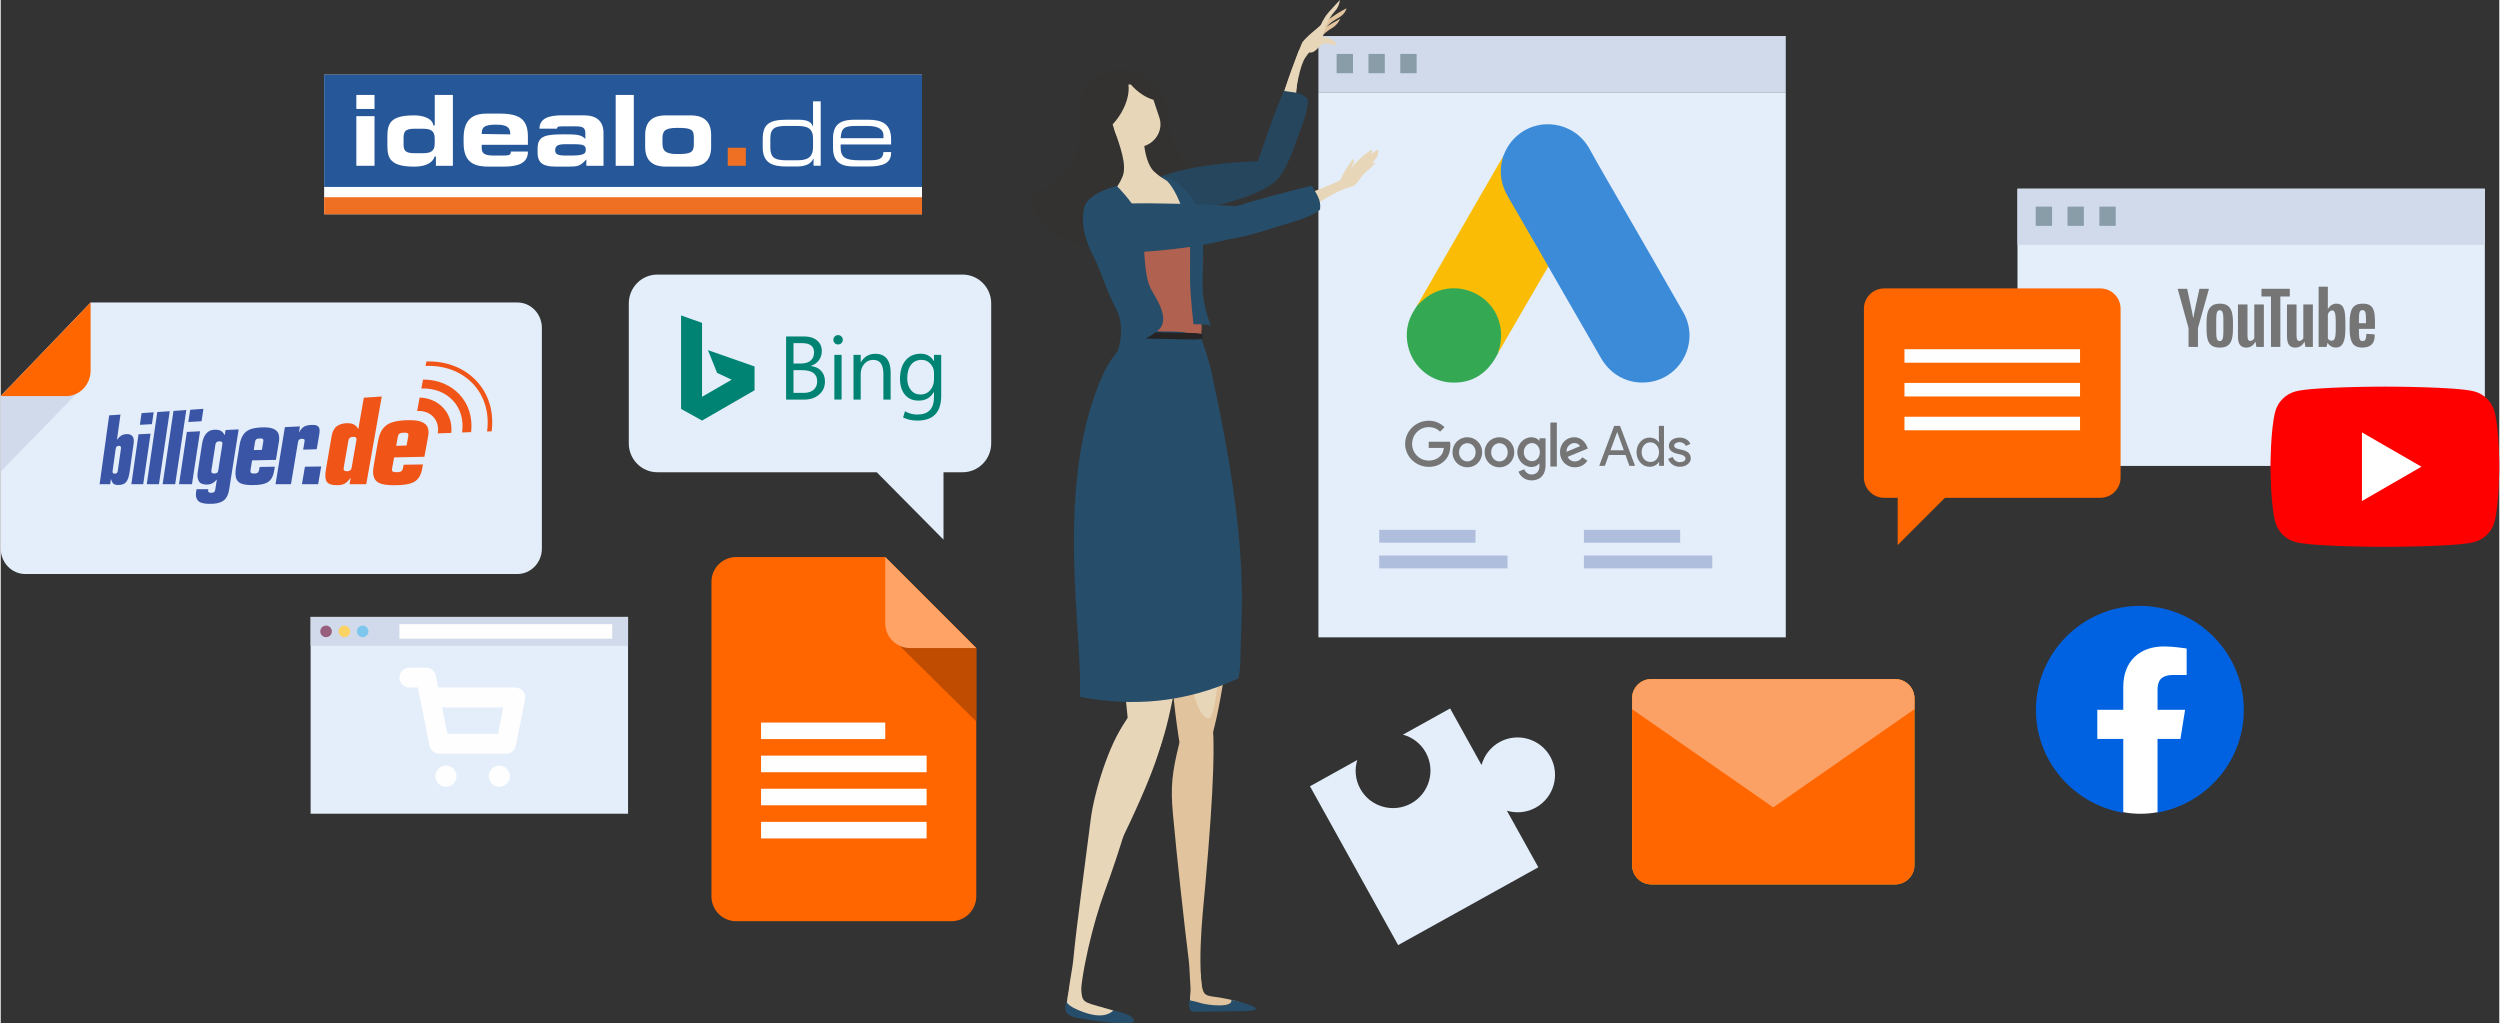 <svg xmlns="http://www.w3.org/2000/svg" xmlns:xlink="http://www.w3.org/1999/xlink" xmlns:xodm="http://www.corel.com/coreldraw/odm/2003" xml:space="preserve" width="1500px" height="614px" style="shape-rendering:geometricPrecision; text-rendering:geometricPrecision; image-rendering:optimizeQuality; fill-rule:evenodd; clip-rule:evenodd" viewBox="0 0 541.62 221.83"><rect x="0" y="0" width="541.62" height="221.83" fill="#333333" stroke="none"/> <defs>  <style type="text/css">   <![CDATA[    .fil17 {fill:none}    .fil19 {fill:#3A54A6}    .fil21 {fill:#F05417}    .fil16 {fill:white}    .fil29 {fill:#FEFEFE;fill-rule:nonzero}    .fil35 {fill:#FEFEFE;fill-rule:nonzero}    .fil3 {fill:#FBBF23;fill-rule:nonzero}    .fil31 {fill:#FBD264;fill-rule:nonzero}    .fil26 {fill:#E8D6B9;fill-rule:nonzero}    .fil25 {fill:#E1C49D;fill-rule:nonzero}    .fil0 {fill:#E3EEFA;fill-rule:nonzero}    .fil1 {fill:#D1DAEA;fill-rule:nonzero}    .fil22 {fill:#B0614F;fill-rule:nonzero}    .fil6 {fill:#AFBEDD;fill-rule:nonzero}    .fil30 {fill:#985E7D;fill-rule:nonzero}    .fil2 {fill:#889DA7;fill-rule:nonzero}    .fil32 {fill:#7FC6EF;fill-rule:nonzero}    .fil23 {fill:#333230;fill-rule:nonzero}    .fil28 {fill:#252323;fill-rule:nonzero}    .fil27 {fill:#264D69;fill-rule:nonzero}    .fil24 {fill:#26465D;fill-rule:nonzero}    .fil12 {fill:#008373;fill-rule:nonzero}    .fil14 {fill:#265799;fill-rule:nonzero}    .fil9 {fill:#34A852;fill-rule:nonzero}    .fil20 {fill:#3A54A6;fill-rule:nonzero}    .fil7 {fill:#3C8BD9;fill-rule:nonzero}    .fil11 {fill:#757575;fill-rule:nonzero}    .fil33 {fill:#BF4C00;fill-rule:nonzero}    .fil10 {fill:#E1C025;fill-rule:nonzero}    .fil18 {fill:#F05417;fill-rule:nonzero}    .fil15 {fill:#F07023;fill-rule:nonzero}    .fil8 {fill:#FABC04;fill-rule:nonzero}    .fil5 {fill:#FCA165;fill-rule:nonzero}    .fil36 {fill:red;fill-rule:nonzero}    .fil4 {fill:#FF6600;fill-rule:nonzero}    .fil34 {fill:#FFA366;fill-rule:nonzero}    .fil13 {fill:white;fill-rule:nonzero}    .fil37 {fill:url(#id1);fill-rule:nonzero}   ]]>  </style>     <clipPath id="id0">      <path d="M70.11 16.18l0 30.26 129.6 0 0 -30.26 -129.6 0zm0 0l0 0 0 0z"></path>     </clipPath>  <linearGradient id="id1" gradientUnits="userSpaceOnUse" x1="142.33" y1="-316.19" x2="142.33" y2="-316.21">   <stop offset="0" style="stop-opacity:1; stop-color:#0062E0"></stop>   <stop offset="1" style="stop-opacity:1; stop-color:#19AFFF"></stop>  </linearGradient> </defs> <g id="Ebene_x0020_1">    <polygon class="fil0" points="437.18,101 538.49,101 538.49,40.91 437.18,40.91 "></polygon>  <polygon class="fil1" points="437.18,53.09 538.49,53.09 538.49,40.91 437.18,40.91 "></polygon>  <polygon class="fil2" points="441.13,48.96 444.67,48.96 444.67,44.79 441.13,44.79 "></polygon>  <polygon class="fil2" points="448.03,48.96 451.57,48.96 451.57,44.79 448.03,44.79 "></polygon>  <polygon class="fil2" points="454.93,48.96 458.47,48.96 458.47,44.79 454.93,44.79 "></polygon>  <path class="fil3" d="M357.8 191.71c-2.3,0 -4.16,-1.87 -4.16,-4.18l0 -36.16c0,-2.3 1.86,-4.16 4.16,-4.16l52.86 0c2.3,0 4.18,1.86 4.18,4.16l0 36.16c0,2.31 -1.88,4.18 -4.18,4.18l-52.86 0z"></path>  <path class="fil4" d="M357.8 191.71c-2.3,0 -4.16,-1.87 -4.16,-4.18l0 -36.16c0,-2.3 1.86,-4.16 4.16,-4.16l52.86 0c2.3,0 4.18,1.86 4.18,4.16l0 36.16c0,2.31 -1.88,4.18 -4.18,4.18l-52.86 0z"></path>  <path class="fil5" d="M384.23 175.02l30.61 -21.29 0 -2.36c0,-2.3 -1.88,-4.16 -4.18,-4.16l-52.86 0c-2.3,0 -4.16,1.86 -4.16,4.16l0 2.36 30.59 21.29z"></path>  <polygon class="fil0" points="285.64,138.16 386.95,138.16 386.95,20 285.64,20 "></polygon>  <polygon class="fil1" points="285.64,20 386.95,20 386.95,7.81 285.64,7.81 "></polygon>  <polygon class="fil2" points="289.59,15.87 293.13,15.87 293.13,11.69 289.59,11.69 "></polygon>  <polygon class="fil2" points="296.49,15.87 300.03,15.87 300.03,11.69 296.49,11.69 "></polygon>  <polygon class="fil2" points="303.39,15.87 306.93,15.87 306.93,11.69 303.39,11.69 "></polygon>  <polygon class="fil6" points="343.19,123.21 371.02,123.21 371.02,120.42 343.19,120.42 "></polygon>  <polygon class="fil6" points="343.19,117.64 364.06,117.64 364.06,114.86 343.19,114.86 "></polygon>  <polygon class="fil6" points="298.82,123.21 326.64,123.21 326.64,120.42 298.82,120.42 "></polygon>  <polygon class="fil6" points="298.82,117.64 319.69,117.64 319.69,114.86 298.82,114.86 "></polygon>  <g id="Google_Ads_logo_x005b_1_x005d_.svg">   <g>    <path class="fil7" d="M325.65 33.98c0.59,-1.55 1.4,-2.98 2.61,-4.14 4.84,-4.72 12.84,-3.53 16.12,2.39 2.47,4.49 5.09,8.89 7.63,13.33 4.25,7.38 8.54,14.76 12.74,22.17 3.53,6.19 -0.3,14.02 -7.31,15.08 -4.29,0.64 -8.32,-1.33 -10.54,-5.18 -3.73,-6.5 -7.48,-12.99 -11.21,-19.46 -0.07,-0.14 -0.17,-0.27 -0.27,-0.39 -0.39,-0.32 -0.57,-0.79 -0.81,-1.21 -1.66,-2.91 -3.36,-5.8 -5.01,-8.69 -1.07,-1.88 -2.18,-3.73 -3.24,-5.6 -0.96,-1.68 -1.4,-3.51 -1.36,-5.43 0.08,-0.99 0.2,-1.98 0.65,-2.87z"></path>    <path class="fil8" d="M325.65 33.98c-0.23,0.89 -0.42,1.78 -0.47,2.72 -0.08,2.07 0.44,4 1.48,5.8 2.71,4.66 5.43,9.36 8.12,14.05 0.25,0.42 0.44,0.83 0.69,1.23 -1.48,2.57 -2.96,5.11 -4.47,7.68 -2.07,3.58 -4.14,7.18 -6.24,10.76 -0.1,0 -0.13,-0.05 -0.15,-0.12 -0.02,-0.2 0.05,-0.37 0.1,-0.57 1.01,-3.7 0.17,-6.99 -2.37,-9.8 -1.56,-1.7 -3.53,-2.67 -5.8,-2.99 -2.96,-0.42 -5.58,0.35 -7.93,2.2 -0.42,0.32 -0.69,0.79 -1.18,1.04 -0.1,0 -0.15,-0.05 -0.17,-0.13 1.18,-2.05 2.34,-4.1 3.53,-6.14 4.88,-8.5 9.77,-16.99 14.68,-25.46 0.05,-0.09 0.13,-0.17 0.18,-0.27z"></path>    <path class="fil9" d="M307.35 65.93c0.47,-0.42 0.92,-0.87 1.41,-1.26 6,-4.74 15.01,-1.31 16.32,6.19 0.32,1.8 0.15,3.53 -0.4,5.26 -0.02,0.15 -0.05,0.27 -0.09,0.42 -0.23,0.4 -0.42,0.82 -0.67,1.21 -2.2,3.63 -5.43,5.43 -9.68,5.16 -4.86,-0.35 -8.69,-4 -9.35,-8.84 -0.32,-2.34 0.14,-4.54 1.35,-6.56 0.25,-0.45 0.55,-0.84 0.82,-1.29 0.12,-0.1 0.07,-0.29 0.29,-0.29z"></path>    <path class="fil8" d="M307.35 65.93c-0.09,0.09 -0.09,0.27 -0.27,0.29 -0.02,-0.17 0.08,-0.27 0.18,-0.39l0.09 0.1z"></path>    <path class="fil10" d="M324.59 76.54c-0.1,-0.17 0,-0.3 0.09,-0.42 0.03,0.03 0.08,0.08 0.1,0.1l-0.19 0.32z"></path>    <g>     <path class="fil11" d="M309.55 91.2c-2.79,0 -5.11,2.25 -5.11,5.02 0,2.76 2.32,4.98 5.11,4.98 1.51,0 2.62,-0.49 3.51,-1.41 0.91,-0.91 1.18,-2.17 1.18,-3.18 0,-0.32 -0.02,-0.62 -0.07,-0.86l-4.62 0 0 1.35 3.28 0c-0.09,0.77 -0.34,1.34 -0.74,1.73 -0.46,0.47 -1.23,1.01 -2.54,1.01 -2.02,0 -3.6,-1.63 -3.6,-3.62 0,-2 1.58,-3.63 3.6,-3.63 1.09,0 1.9,0.42 2.47,0.98l0.96 -0.96c-0.81,-0.79 -1.9,-1.41 -3.43,-1.41zm8.37 3.58c-1.75,0 -3.21,1.36 -3.21,3.26 0,1.88 1.43,3.26 3.21,3.26 1.78,0 3.21,-1.38 3.21,-3.26 0,-1.87 -1.46,-3.26 -3.21,-3.26l0 0zm0 5.24c-0.96,0 -1.8,-0.82 -1.8,-1.98 0,-1.16 0.84,-1.97 1.8,-1.97 0.96,0 1.8,0.79 1.8,1.97 0,1.16 -0.84,1.98 -1.8,1.98l0 0zm6.96 -5.24c-1.78,0 -3.21,1.36 -3.21,3.26 0,1.88 1.43,3.26 3.21,3.26 1.75,0 3.21,-1.38 3.21,-3.26 0,-1.87 -1.43,-3.26 -3.21,-3.26l0 0zm0 5.24c-0.96,0 -1.8,-0.82 -1.8,-1.98 0,-1.16 0.84,-1.97 1.8,-1.97 0.96,0 1.8,0.79 1.8,1.97 0,1.16 -0.81,1.98 -1.8,1.98l0 0zm6.94 -5.24c-1.61,0 -3.06,1.41 -3.06,3.24 0,1.8 1.45,3.21 3.06,3.21 0.76,0 1.36,-0.35 1.68,-0.74l0.05 0 0 0.46c0,1.24 -0.65,1.91 -1.71,1.91 -0.86,0 -1.38,-0.62 -1.6,-1.14l-1.24 0.52c0.35,0.86 1.29,1.9 2.84,1.9 1.66,0 3.04,-0.99 3.04,-3.36l0 -5.77 -1.33 0 0 0.51 -0.05 0c-0.32,-0.39 -0.92,-0.74 -1.68,-0.74l0 0zm0.12 5.19c-0.96,0 -1.78,-0.82 -1.78,-1.95 0,-1.14 0.82,-1.98 1.78,-1.98 0.96,0 1.7,0.84 1.7,1.98 0,1.13 -0.74,1.95 -1.7,1.95l0 0zm3.98 -8.37l1.4 0 0 9.53 -1.4 0 0 -9.53zm5.18 3.18c-1.68,0 -3.09,1.31 -3.09,3.26 0,1.83 1.39,3.26 3.24,3.26 1.5,0 2.37,-0.91 2.71,-1.43l-1.11 -0.74c-0.37,0.54 -0.89,0.89 -1.6,0.89 -0.74,0 -1.26,-0.32 -1.58,-0.99l4.37 -1.8 -0.15 -0.37c-0.27,-0.72 -1.11,-2.08 -2.79,-2.08l0 0zm-1.68 3.16c-0.05,-1.26 0.99,-1.9 1.7,-1.9 0.57,0 1.07,0.27 1.21,0.69l-2.91 1.21z"></path>    </g>    <path class="fil11" d="M346.51 100.98l3.25 -8.67 1.26 0 3.26 8.67 -1.23 0 -0.84 -2.35 -3.63 0 -0.84 2.35 -1.23 0zm2.44 -3.38l2.89 0 -1.41 -3.9 -0.05 0 -1.43 3.9z"></path>    <g>     <path class="fil11" d="M355.42 100.26c-0.55,-0.61 -0.82,-1.35 -0.82,-2.24 0,-0.87 0.27,-1.61 0.82,-2.25 0.57,-0.62 1.21,-0.91 2,-0.91 0.44,0 0.84,0.1 1.18,0.27 0.37,0.2 0.64,0.42 0.84,0.74l0.05 0 -0.05 -0.82 0 -2.74 1.11 0 0 8.67 -1.06 0 0 -0.82 -0.05 0c-0.2,0.3 -0.47,0.55 -0.84,0.75 -0.37,0.19 -0.76,0.27 -1.18,0.27 -0.79,0 -1.46,-0.3 -2,-0.92l0 0zm3.5 -0.69c0.37,-0.39 0.55,-0.91 0.55,-1.55 0,-0.62 -0.18,-1.14 -0.55,-1.53 -0.34,-0.4 -0.79,-0.6 -1.33,-0.6 -0.54,0 -0.99,0.2 -1.33,0.6 -0.37,0.39 -0.55,0.91 -0.55,1.53 0,0.61 0.18,1.13 0.55,1.53 0.37,0.39 0.81,0.59 1.33,0.59 0.54,0.02 0.99,-0.17 1.33,-0.57z"></path>    </g>    <path class="fil11" d="M365.69 100.63c-0.45,0.35 -1.02,0.55 -1.71,0.55 -0.59,0 -1.11,-0.15 -1.58,-0.47 -0.44,-0.32 -0.76,-0.72 -0.96,-1.24l0.99 -0.42c0.15,0.35 0.34,0.65 0.64,0.84 0.27,0.2 0.59,0.3 0.91,0.3 0.35,0 0.65,-0.07 0.89,-0.22 0.25,-0.15 0.35,-0.35 0.35,-0.55 0,-0.37 -0.3,-0.66 -0.87,-0.84l-1.01 -0.24c-1.16,-0.3 -1.73,-0.84 -1.73,-1.68 0,-0.54 0.23,-0.96 0.67,-1.31 0.44,-0.32 1.01,-0.49 1.68,-0.49 0.52,0 0.99,0.12 1.43,0.37 0.42,0.24 0.72,0.59 0.89,1.01l-0.99 0.42c-0.12,-0.25 -0.29,-0.44 -0.54,-0.59 -0.25,-0.15 -0.54,-0.23 -0.87,-0.23 -0.29,0 -0.54,0.08 -0.79,0.23 -0.22,0.14 -0.34,0.32 -0.34,0.54 0,0.35 0.32,0.59 0.96,0.72l0.89 0.22c1.19,0.29 1.75,0.89 1.75,1.78 0.03,0.51 -0.22,0.96 -0.66,1.3z"></path>   </g>  </g>  <path class="fil0" d="M214.71 96.11c0,3.46 -2.78,6.26 -6.21,6.26l-4.13 0 0 14.61 -14.47 -14.61 -47.55 0c-3.43,0 -6.2,-2.8 -6.2,-6.26l0 -30.33c0,-3.46 2.77,-6.26 6.2,-6.26l66.15 0c3.43,0 6.21,2.8 6.21,6.26l0 30.33z"></path>  <g id="Bing_logo__x0028_2016_x0029__x005b_1_x005d_.svg">   <g>    <polygon class="fil12" points="147.48,68.38 152.03,69.99 152.03,86.01 158.44,82.31 155.29,80.83 153.31,75.9 163.41,79.44 163.41,84.6 152.03,91.17 147.48,88.64 "></polygon>    <g id="_1413461205904">     <path class="fil12" d="M170.25 86.62l0 -13.69 3.89 0c1.18,0 2.12,0.29 2.81,0.87 0.7,0.58 1.04,1.34 1.04,2.26 0,0.78 -0.21,1.45 -0.63,2.03 -0.42,0.57 -0.99,0.98 -1.73,1.22l0 0.04c0.92,0.1 1.66,0.45 2.21,1.04 0.55,0.59 0.83,1.35 0.83,2.3 0,1.17 -0.42,2.11 -1.26,2.84 -0.84,0.72 -1.9,1.09 -3.18,1.09l-3.98 0zm1.6 -12.24l0 4.42 1.64 0c0.88,0 1.57,-0.21 2.07,-0.63 0.5,-0.43 0.75,-1.02 0.75,-1.79 0,-1.33 -0.87,-2 -2.62,-2l-1.84 0zm0 5.86l0 4.93 2.17 0c0.95,0 1.68,-0.23 2.19,-0.67 0.52,-0.45 0.78,-1.06 0.78,-1.83 0,-1.62 -1.1,-2.43 -3.3,-2.43l-1.84 0z"></path>     <path class="fil12" d="M181.51 74.67c-0.28,0 -0.52,-0.09 -0.71,-0.28 -0.2,-0.19 -0.3,-0.44 -0.3,-0.73 0,-0.29 0.1,-0.53 0.3,-0.73 0.19,-0.19 0.43,-0.29 0.71,-0.29 0.29,0 0.53,0.1 0.73,0.29 0.2,0.2 0.3,0.44 0.3,0.73 0,0.28 -0.1,0.52 -0.3,0.72 -0.2,0.19 -0.44,0.29 -0.73,0.29l0 0zm0.77 11.94l-1.57 0 0 -9.69 1.57 0 0 9.69z"></path>     <path class="fil12" d="M192.91 86.62l-1.57 0 0 -5.5c0,-2.08 -0.7,-3.11 -2.21,-3.11 -0.78,0 -1.43,0.29 -1.94,0.88 -0.51,0.59 -0.77,1.33 -0.77,2.23l0 5.5 -1.56 0 0 -9.7 1.56 0 0 1.59 0.04 0c0.74,-1.23 1.79,-1.82 3.15,-1.82 1.06,0 1.88,0.34 2.45,1.03 0.56,0.69 0.85,1.69 0.85,2.99l0 5.91z"></path>     <path class="fil12" d="M203.87 85.79c0,3.58 -1.71,5.38 -5.15,5.38 -1.21,0 -2.2,-0.22 -3.11,-0.68l0.41 -1.34c0,0 1.06,0.71 2.68,0.71 2.41,0 3.61,-1.26 3.61,-3.82l0 -1.05 -0.04 0c-0.74,1.24 -1.79,1.85 -3.29,1.85 -1.21,0 -2.19,-0.37 -2.93,-1.23 -0.74,-0.87 -1.11,-2.04 -1.11,-3.5 0,-1.66 0.4,-2.98 1.19,-3.96 0.8,-0.98 1.9,-1.47 3.28,-1.47 1.32,0 2.22,0.53 2.86,1.58l0.04 0 0 -1.34 1.56 0 0 8.87zm-1.56 -3.6l0 -1.36c0,-0.77 -0.26,-1.44 -0.79,-1.99 -0.52,-0.56 -1.13,-0.83 -1.91,-0.83 -0.97,0 -1.73,0.35 -2.27,1.05 -0.55,0.7 -0.83,1.69 -0.83,2.95 0,1.09 0.27,1.88 0.79,2.54 0.53,0.65 1.22,0.97 2.09,0.97 0.87,0 1.54,-0.31 2.09,-0.93 0.55,-0.62 0.83,-1.42 0.83,-2.4l0 0z"></path>    </g>   </g>  </g>  <g id="Idealo-Logo_x005b_1_x005d_.svg">   <g id="misc2svg">    <g>    </g>    <g style="clip-path:url(#id0)">     <g>      <path id="path12" class="fil13" d="M70.11 46.44l129.6 0 0 -30.26 -129.6 0 0 30.26zm0 0z"></path>      <path id="path14" class="fil14" d="M70.11 40.52l129.6 0 0 -24.34 -129.6 0 0 24.34zm0 0z"></path>      <path id="path16" class="fil15" d="M70.11 46.44l129.6 0 0 -3.69 -129.6 0 0 3.69zm0 0z"></path>      <path id="path18" class="fil15" d="M157.6 35.94l3.92 0 0 -3.91 -3.92 0 0 3.91zm0 0z"></path>      <path id="path20" class="fil16" d="M77.09 23.62l3.94 0 0 -3.04 -3.94 0 0 3.04zm0 12.32l3.94 0 0 -10.76 -3.94 0 0 10.76z"></path>      <g>       <path id="path22" class="fil16" d="M110.47 29.13c0,-1.5 -0.7,-2.11 -3.09,-2.11 -2.68,0 -3.11,0.61 -3.11,2.02l6.2 0.09zm0.12 3.72l3.7 0c0,2.65 -2.35,3.27 -5.35,3.27l-3.09 0c-2.72,0 -5.51,-0.51 -5.51,-5.11l0 -1.05c0,-4.08 2,-5.33 4.97,-5.33l2.88 0c4.36,0 6.09,1.29 6.09,5.01l0 1.75 -10.01 0 0 0.76c0,1.26 0.92,1.57 2.63,1.57l1.27 0c1.96,0 2.42,0 2.42,-0.87l0 0zm0 0l0 0 0 0z"></path>      </g>      <path id="path24" class="fil13" d="M133.31 35.94l3.93 0 0 -15.36 -3.93 0 0 15.36zm0 0z"></path>      <g>       <path id="path26" class="fil16" d="M123.63 33.72c2.82,0 3.19,-0.42 3.19,-1.25 0,-0.92 -0.34,-1.21 -2.61,-1.21l-1.82 0c-1.76,0 -2.2,0.4 -2.2,1.38 0,0.81 0.67,1.08 2.26,1.08l1.18 0 0 0zm-7.25 -1.53c0,-2.88 1.94,-3.07 5.96,-3.07 2.27,0 3.47,0.07 4.23,0.85l0.16 0.17 0 -1.2c0,-1.14 -0.38,-1.55 -2.02,-1.55l-2.43 0c-1.28,0 -1.68,-0.03 -1.68,0.5l-3.81 0c0,-2.24 2.06,-2.89 4.84,-2.89l4.79 0c2.8,0 4.25,1.32 4.25,3.84l0 7.1 -3.72 0 0 -1.38 -0.16 0.16c-1.12,1.17 -1.53,1.39 -3.57,1.39l-2.81 0c-2.5,0.02 -4.03,-0.53 -4.03,-3.02l0 -0.9 0 0zm0 0l0 0 0 0z"></path>      </g>      <g>       <path id="path28" class="fil16" d="M83.82 29.57c0,-2.74 0.6,-4.56 5.77,-4.56 1.8,0 3.96,0.54 4.21,2.18l0.29 0.01 0 -6.62 3.93 0 0 15.36 -3.68 0 0 -2.02 -0.26 0c-0.45,1.37 -1.94,2.2 -4.41,2.2 -5.25,0 -5.85,-1.83 -5.85,-4.57l0 -1.98zm3.51 1.64c0,1.26 0.23,2 2.26,2l1.91 0c1.65,0 2.58,-0.38 2.58,-2.11l0 -1.08c0,-1.73 -0.93,-2.11 -2.58,-2.11l-1.91 0c-2.03,0 -2.26,0.74 -2.26,2.01l0 1.29 0 0zm0 0l0 0 0 0z"></path>      </g>      <path id="path30" class="fil16" d="M143.45 31.08c0,1.41 0.45,2.31 3.1,2.31l0.24 0c2.68,0 3.46,-0.3 3.46,-2.08l0 -1.5c0,-1.71 -0.51,-2.09 -3.46,-2.09l-0.24 0c-2.78,0 -3.1,0.87 -3.1,2.32l0 1.04zm-3.75 -1.83c0,-3.53 2.36,-4.24 4.44,-4.24l5.42 0c2.09,0 4.44,0.71 4.44,4.24l0 2.62c0,3.53 -2.35,4.25 -4.44,4.25l-5.42 0c-2.08,0 -4.44,-0.72 -4.44,-4.25l0 -2.62z"></path>      <g>       <path id="path32" class="fil16" d="M177.75 21.97l-1.66 0 0 5.44 -0.04 0c-0.35,-1.02 -1.25,-1.46 -3.14,-1.46l-2.53 0c-3.99,0 -5.2,1.12 -5.2,4.26l0 1.73c0,3.4 2.1,4.15 5.11,4.15l2.31 0c1.73,0 3.08,-0.52 3.56,-1.72l0.04 0 0 1.56 1.55 0 0 -13.96 0 0zm-10.92 8.02c0,-2.27 1.14,-2.69 3.42,-2.69l2.23 0c2.24,0 3.61,0.38 3.61,2.74l0 1.86c0,1.8 -0.79,2.84 -3.26,2.84l-2.7 0c-2.7,0 -3.3,-0.91 -3.3,-2.82l0 -1.93 0 0zm0 0l0 0 0 0z"></path>      </g>      <g>       <path id="path34" class="fil16" d="M180.42 32.06c0,3.62 2.47,4.03 4.62,4.03l3.01 0c3.09,0 4.96,-0.68 4.96,-2.93l0 -0.19 -1.66 0c-0.1,1.5 -0.94,1.77 -3.03,1.77l-2.27 0c-2.89,0 -3.98,-0.58 -3.98,-2.82l0 -0.61 10.94 0 0 -1.1c0,-3.51 -2.14,-4.26 -5.11,-4.26l-2.66 0c-2.35,0 -4.82,0.4 -4.82,3.97l0 2.14zm10.93 -2.1l-9.28 0c0.16,-2.24 0.78,-2.66 3.4,-2.66l2.43 0c2.7,0 3.45,1 3.45,2l0 0.66 0 0zm0 0l0 0 0 0z"></path>      </g>     </g>    </g>    <path class="fil17" d="M70.11 16.18l0 30.26 129.6 0 0 -30.26m-129.6 0l0 0 0 0z"></path>   </g>  </g>  <path class="fil0" d="M0 118.9c0,3.05 2.38,5.53 5.31,5.53l106.69 0c2.93,0 5.31,-2.48 5.31,-5.53l0 -47.81c0,-3.05 -2.38,-5.52 -5.31,-5.52l-92.51 0 -19.49 20.29 0 33.04z"></path>  <polygon class="fil1" points="17.72,84.01 0,102.23 0,85.86 1.77,84.01 "></polygon>  <path class="fil4" d="M19.49 65.57l0 14.76c0,3.05 -2.38,5.53 -5.31,5.53l-14.18 0 19.49 -20.29z"></path>  <g id="Billiger-de-logo_x005b_1_x005d_.svg">   <g id="misc2svg_0">    <g id="g7781">     <path id="path5" class="fil18" d="M94.77 93.7c0.34,-2.7 -1.59,-4.77 -4.5,-4.61l0.54 -2.91c4.18,0.12 7.29,3.39 6.86,7.66l-2.95 0.11 0.05 -0.25z"></path>     <path id="path7" class="fil18" d="M92.28 78.36c8.78,-0.28 15.28,6.29 14.14,15.14l-0.99 0.04c1.13,-8.39 -4.96,-14.58 -13.34,-14.21l0.19 -0.97z"></path>     <path id="path9" class="fil18" d="M91.54 82.28c6.44,-0.04 11.2,4.88 10.43,11.39l-1.96 0.08 0.02 -0.17c0.72,-5.46 -3.24,-9.58 -8.85,-9.36l0.36 -1.94z"></path>     <g>      <path id="path11" class="fil19" d="M24.93 97.25c0.03,-0.2 0.1,-0.35 0.21,-0.45 0.11,-0.1 0.26,-0.15 0.44,-0.16 0.19,-0.01 0.32,0.03 0.4,0.12 0.09,0.1 0.11,0.25 0.09,0.44l-0.7 4.9c-0.02,0.19 -0.09,0.34 -0.2,0.44 -0.11,0.09 -0.26,0.14 -0.44,0.14 -0.19,0.01 -0.32,-0.04 -0.4,-0.13 -0.08,-0.1 -0.11,-0.24 -0.08,-0.44l0.68 -4.86zm-3.49 7.71l2.29 0 0.15 -1.09 0.04 0c0.15,0.53 0.35,0.88 0.59,1.04 0.24,0.16 0.57,0.23 0.98,0.22 0.76,0.01 1.33,-0.2 1.7,-0.64 0.37,-0.44 0.62,-1.2 0.77,-2.28l0.85 -6.01c0.11,-0.83 0.01,-1.39 -0.3,-1.7 -0.3,-0.3 -0.73,-0.43 -1.28,-0.4 -0.44,0.03 -0.83,0.15 -1.15,0.35 -0.31,0.21 -0.6,0.49 -0.85,0.86l-0.03 0 0.76 -5.44 -2.45 0.17 -2.07 14.92 0 0zm0 0l0 0 0 0z"></path>     </g>     <g>      <path id="path13" class="fil19" d="M28.32 104.96l2.57 0 1.59 -10.95 -2.61 0.13 -1.55 10.82zm1.85 -12.87l2.61 -0.15 0.37 -2.57 -2.62 0.19 -0.36 2.53 0 0zm0 0l0 0 0 0z"></path>     </g>     <g>      <path id="path15" class="fil20" d="M31.66 104.96l2.64 0 2.34 -15.82 -2.7 0.18 -2.28 15.64 0 0zm0 0l0 0 0 0z"></path>     </g>     <g>      <path id="path17" class="fil20" d="M35.1 104.96l2.72 0 2.41 -16.08 -2.78 0.2 -2.35 15.88 0 0zm0 0l0 0 0 0z"></path>     </g>     <g>      <path id="path19" class="fil19" d="M38.65 104.96l2.81 0 1.75 -11.47 -2.86 0.14 -1.7 11.33zm2.02 -13.48l2.87 -0.17 0.4 -2.69 -2.87 0.21 -0.4 2.65 0 0zm0 0l0 0 0 0z"></path>     </g>     <g>      <path id="path21" class="fil19" d="M46.54 96.39c0.03,-0.25 0.12,-0.43 0.25,-0.55 0.13,-0.11 0.33,-0.17 0.6,-0.17 0.28,-0.02 0.46,0.03 0.56,0.13 0.1,0.1 0.13,0.28 0.09,0.53l-0.88 5.62c-0.03,0.24 -0.11,0.42 -0.25,0.53 -0.13,0.11 -0.33,0.16 -0.6,0.16 -0.27,0 -0.45,-0.04 -0.55,-0.15 -0.1,-0.1 -0.13,-0.28 -0.09,-0.53l0.87 -5.57 0 0zm-3.82 5.86c-0.14,0.79 -0.08,1.44 0.18,1.97 0.25,0.54 0.83,0.81 1.72,0.83 0.44,0 0.84,-0.09 1.2,-0.26 0.37,-0.19 0.7,-0.46 0.99,-0.81l0.04 0 -0.33 2.08c-0.04,0.3 -0.13,0.51 -0.27,0.62 -0.14,0.11 -0.35,0.16 -0.61,0.15 -0.27,0 -0.45,-0.04 -0.56,-0.13 -0.11,-0.08 -0.14,-0.22 -0.11,-0.4l0.03 -0.25 -2.55 -0.01 -0.09 0.61c-0.14,0.76 -0.01,1.37 0.36,1.83 0.38,0.46 1.13,0.71 2.27,0.74 1.34,0.06 2.39,-0.14 3.13,-0.58 0.74,-0.45 1.22,-1.32 1.42,-2.63l2.04 -12.93 -2.84 0.14 -0.17 1.09 -0.04 0c-0.24,-0.47 -0.54,-0.79 -0.89,-0.95 -0.36,-0.17 -0.83,-0.23 -1.4,-0.2 -0.7,0.04 -1.27,0.32 -1.71,0.85 -0.45,0.54 -0.75,1.3 -0.9,2.3l-0.91 5.94 0 0zm0 0l0 0 0 0z"></path>     </g>     <path id="path23" class="fil19" d="M50.99 101.38c-0.16,1.06 -0.13,1.85 0.08,2.4 0.23,0.54 0.63,0.91 1.21,1.1 0.58,0.19 1.32,0.28 2.23,0.27 1.59,0.03 2.75,-0.2 3.46,-0.68 0.71,-0.47 1.16,-1.34 1.34,-2.6l0.11 -0.7 -3.3 0.05 -0.09 0.56c-0.06,0.35 -0.17,0.59 -0.34,0.71 -0.16,0.11 -0.4,0.17 -0.71,0.16 -0.4,0.01 -0.65,-0.05 -0.75,-0.16 -0.11,-0.13 -0.13,-0.34 -0.07,-0.65l0.33 -2.04 5.17 -0.11 0.63 -3.82c0.12,-0.66 0.11,-1.24 -0.04,-1.74 -0.15,-0.5 -0.52,-0.89 -1.1,-1.16 -0.58,-0.26 -1.46,-0.37 -2.63,-0.32 -0.92,0.04 -1.7,0.17 -2.36,0.39 -0.65,0.23 -1.17,0.62 -1.57,1.19 -0.4,0.56 -0.69,1.38 -0.85,2.43l-0.75 4.72 0 0zm4.14 -5.59c0.03,-0.25 0.12,-0.43 0.25,-0.55 0.15,-0.12 0.4,-0.19 0.75,-0.2 0.37,-0.01 0.6,0.03 0.7,0.14 0.11,0.11 0.13,0.29 0.09,0.54l-0.3 1.8 -1.77 0.05 0.28 -1.78z"></path>     <path id="path25" class="fil20" d="M59.57 104.96l3.35 0 1.53 -9.15c0.04,-0.25 0.13,-0.43 0.28,-0.53 0.15,-0.1 0.32,-0.16 0.53,-0.16 0.19,-0.01 0.35,0.01 0.47,0.08 0.12,0.06 0.17,0.19 0.15,0.39l-0.32 1.88 2.94 -0.09 0.59 -3.45c0.11,-0.78 0,-1.28 -0.32,-1.53 -0.32,-0.24 -0.8,-0.33 -1.44,-0.28 -0.66,0.02 -1.19,0.14 -1.58,0.37 -0.38,0.22 -0.73,0.62 -1.05,1.2l-0.04 0 0.2 -1.26 -3.26 0.16 -2.03 12.37z"></path>     <polygon id="path27" class="fil20" points="65.3,104.96 68.81,104.96 69.47,101.12 65.94,101.17 "></polygon>     <g>      <path id="path29" class="fil21" d="M70.51 101.68c-0.24,1.28 -0.18,2.19 0.16,2.72 0.34,0.53 1.06,0.78 2.16,0.77 0.64,0.02 1.18,-0.08 1.62,-0.27 0.44,-0.2 0.89,-0.64 1.36,-1.29l0.05 0 -0.24 1.35 3.62 0 3.36 -19.01 -3.89 0.26 -1.18 6.77 -0.05 0c-0.22,-0.43 -0.53,-0.75 -0.94,-0.97 -0.4,-0.21 -0.93,-0.3 -1.59,-0.27 -0.81,0.02 -1.5,0.24 -2.08,0.65 -0.57,0.41 -0.95,1.12 -1.13,2.1l-1.23 7.19 0 0zm4.87 -6.23c0.04,-0.24 0.15,-0.43 0.32,-0.56 0.16,-0.12 0.39,-0.19 0.67,-0.2 0.28,-0.01 0.49,0.04 0.62,0.15 0.12,0.12 0.17,0.3 0.12,0.55l-1.05 6.04c-0.04,0.24 -0.15,0.42 -0.32,0.54 -0.16,0.12 -0.39,0.18 -0.66,0.19 -0.28,0 -0.49,-0.06 -0.61,-0.17 -0.13,-0.12 -0.17,-0.3 -0.13,-0.54l1.04 -6 0 0zm0 0l0 0 0 0z"></path>     </g>     <path id="path31" class="fil21" d="M80.85 100.95c-0.2,1.18 -0.17,2.07 0.11,2.68 0.28,0.61 0.79,1.03 1.52,1.24 0.73,0.22 1.67,0.32 2.82,0.31 2.02,0.02 3.48,-0.23 4.39,-0.76 0.9,-0.55 1.47,-1.52 1.7,-2.95l0.14 -0.79 -4.19 0.06 -0.12 0.64c-0.07,0.4 -0.21,0.66 -0.42,0.79 -0.21,0.14 -0.51,0.2 -0.91,0.19 -0.5,0.01 -0.82,-0.05 -0.95,-0.18 -0.13,-0.14 -0.16,-0.38 -0.08,-0.74l0.42 -2.29 6.56 -0.13 0.8 -4.32c0.15,-0.74 0.13,-1.4 -0.05,-1.96 -0.19,-0.57 -0.66,-1 -1.4,-1.3 -0.74,-0.3 -1.86,-0.41 -3.34,-0.34 -1.17,0.04 -2.16,0.19 -2.99,0.45 -0.82,0.26 -1.48,0.71 -1.99,1.35 -0.51,0.64 -0.87,1.55 -1.08,2.74l-0.94 5.31 0 0zm5.24 -6.31c0.04,-0.28 0.14,-0.48 0.32,-0.62 0.18,-0.14 0.49,-0.21 0.95,-0.23 0.46,-0.02 0.75,0.03 0.89,0.16 0.13,0.12 0.16,0.32 0.1,0.61l-0.37 2.02 -2.25 0.07 0.36 -2.01z"></path>    </g>   </g>  </g>  <g>   <path class="fil22" d="M260.22 53.8c-1.63,-3.96 -3.26,-7.93 -4.88,-11.92 -0.36,-0.87 -0.76,-1.64 -1.18,-2.31 1.57,9.87 -10.75,7.18 -11.11,3 -1.43,2.46 -6.16,5.53 -6.08,5.95 0.85,4.49 2.06,8.91 2.94,13.38 0.37,1.91 1.68,3.48 3.05,4.49 -0.01,0.36 0.01,0.73 0.09,1.12l0.27 2.22c0.34,1.79 -1.47,8.59 -0.37,8.43l15.95 -2.58c1.09,-0.16 1.68,-4.15 1.34,-5.93l-0.36 -9.11c-0.02,-0.16 -0.06,-0.3 -0.11,-0.46 0.81,-1.79 1.29,-4.29 0.45,-6.28z"></path>   <path class="fil23" d="M253.18 27.05c-1.59,-0.87 -3.45,-1.36 -5.41,-1.36 -6.16,-0.01 -11.16,4.89 -11.17,10.93 0,6.04 4.99,10.93 11.16,10.94 6.04,0 10.95,-4.68 11.16,-10.55 -3.26,-2.24 -5.45,-5.83 -5.74,-9.96z"></path>   <path class="fil24" d="M249.77 41.23c-0.42,-1.27 0.4,-2.53 2.3,-3.2 9.54,-3.36 24.38,-3.14 24.38,-3.14 0,0 1.94,1.55 0.86,3.31 -1.29,2.1 -7.41,5.77 -21.34,7.75 -4.03,0.57 -5.47,-2.57 -6.2,-4.72z"></path>   <path class="fil25" d="M285.06 9.2c0,0 0.62,-2.14 1.48,-2.84 0.61,-0.5 3.84,-2.31 3.84,-2.31 0,0 -0.49,1.28 -1.78,2.03 -1.89,1.06 -3.54,3.12 -3.54,3.12z"></path>   <path class="fil25" d="M286.74 7.3c0.25,-1.38 1.46,-2.47 3.18,-3.39 1.63,-0.9 1.8,-2.09 1.8,-2.09 0,0 -1.11,0.46 -3.5,2.11 -0.68,0.46 -1.34,0.96 -1.96,1.47 -2.08,1.67 -0.16,5.44 0.48,1.9z"></path>   <path class="fil26" d="M284.35 11.32c0.93,-0.3 1.91,-1.88 2.53,-1.89 1.77,0 2.73,0.53 2.73,0.51 -0.41,-2.03 -3.33,-1.77 -4.38,-2.46 -1.06,-0.7 -3.29,4.61 -0.88,3.84z"></path>   <path class="fil26" d="M280.33 22.13c0.62,-3.61 1.27,-7.79 2.43,-9.58 1.64,-2.57 3.61,-3.17 3.98,-5.25 0.04,-0.23 0.14,-0.44 0.21,-0.67 0.18,-0.58 0.28,-1.28 0.39,-1.51 0.12,-0.27 0.56,-0.97 0.27,-0.77 -2.55,1.89 -5.21,4.26 -5.52,4.95 -0.65,1.44 -3.85,9.56 -4.42,12.82 -0.63,3.68 1.79,4.91 2.66,0.01z"></path>   <path class="fil26" d="M286.43 7.27c0,0 -0.74,-0.15 -0.66,-0.73 0.13,-0.96 1.16,-2.64 1.54,-3.21 0.44,-0.64 2.99,-3.33 2.99,-3.33 0,0 -0.08,1.37 -1.11,2.46 -1.48,1.58 -2.76,4.81 -2.76,4.81z"></path>   <path class="fil26" d="M275.52 27.26c1.13,2.26 0.66,9.36 1.98,9.27 3.25,-6.53 4.03,-25.87 4.03,-25.87l-6.01 16.6z"></path>   <path class="fil24" d="M283.34 21.46c-1.67,-1.61 -3.05,-1.35 -5.15,-1.76 -2.14,4.68 -4.36,11.59 -6.19,16.65 -0.67,1.88 1.57,2.98 2.89,3.18 2.24,0.34 4.37,-4.39 5.71,-8.24 1.22,-3.5 2.88,-7.03 2.74,-9.83z"></path>   <path class="fil25" d="M268.37 217.21c0,0 -1.02,-0.43 -3.84,-0.92 -1.65,-0.29 -2.89,-0.26 -3.49,-0.87 -1,-1 -0.78,-4.59 -1.01,-4.54 -2.33,0.49 -2.75,7.83 -1.63,7.86 1.52,0.04 9.02,-0.35 9.65,-0.42 0.62,-0.06 0.51,-1.26 0.32,-1.11z"></path>   <path class="fil25" d="M259.93 155.21c-0.81,0.92 -3.84,3.39 -4.56,6.36 -1.41,5.82 -1.82,8.83 -1.27,14.85 0.87,9.55 2.56,24.78 3.37,31.2 0.72,5.79 -0.27,12.97 3.84,11.22 -2.32,-7.69 -0.8,-20.13 -0.21,-26.76 4.05,-45.24 0.26,-38.5 -1.17,-36.87z"></path>   <path class="fil27" d="M266.76 216.73c0.46,1.83 -5.16,1.17 -6.62,0.71 -1.4,-0.43 -2.29,-0.57 -2.29,-0.57l-0.17 0 -0.02 0.13c0.01,1.01 -0.41,2.35 1.2,2.33l10.07 -0.14c8.24,-0.11 -2.17,-2.49 -2.17,-2.46z"></path>   <path class="fil25" d="M261.41 93.9c-1.91,-0.59 -2.02,1.1 -3.59,5.24 -3.09,8.12 -5.15,20.25 -4.77,33.29 0.44,15.27 2.12,30.64 4.89,39.13 2.85,-5.91 5.16,-11.26 7.18,-24.52 4.47,-29.35 2.14,-51.32 -3.71,-53.14z"></path>   <path class="fil26" d="M261.95 96.07c-1.75,-0.45 -1.8,0.96 -3.11,4.46 -2.54,6.87 -4.08,17.06 -3.36,27.97 0.84,12.76 2.98,26.96 6.37,27.23 1.3,0.11 2.25,-9.37 3.1,-17.31 2.65,-24.72 2.35,-40.96 -3,-42.35z"></path>   <path class="fil26" d="M241.19 219.06c0,0 -1.1,-0.35 -3.6,-1.04 -1.75,-0.48 -2.62,-0.79 -3,-1.51 -0.62,-1.21 -0.18,-4.58 -0.64,-4.61 -2.31,-0.12 -3.23,5.92 -2.72,6.92 0.66,1.3 8.12,2.18 9.29,1.63 0.55,-0.25 0.89,-1.46 0.67,-1.39z"></path>   <path class="fil26" d="M245.7 158.66c-1.05,-0.53 0.21,-4.88 -1.94,-2.07 -3.5,4.59 -6.74,15.19 -7.47,20.98 -1.15,9.17 -3.16,23.73 -3.73,29.95 -0.52,5.59 -2.93,12.15 1.3,11.36 0.13,-7.92 3.13,-19.23 5.32,-25.26 7.52,-20.58 9.74,-33.36 6.52,-34.96z"></path>   <path class="fil27" d="M241.19 219.05c-2.34,2.23 -6.6,0.36 -7.97,-0.26 -2.35,-1.05 -2.17,-1.83 -2.19,-1.78 -0.27,0.93 -0.7,2.29 0.65,3.06 1.23,0.69 2.62,0.71 4.16,1 1.38,0.26 9.46,1.35 9.78,0.33 0.43,-1.42 -4.4,-2.38 -4.43,-2.35z"></path>   <path class="fil26" d="M252.45 98.16c-1.82,-0.63 -1.98,0.98 -3.62,4.92 -3.21,7.75 -5.57,19.37 -5.59,31.95 -0.03,14.74 1.5,27.71 3.92,35.98 2.92,-5.62 4.92,-8.82 7.27,-21.53 5.19,-28.15 3.61,-49.39 -1.98,-51.32z"></path>   <path class="fil26" d="M248.09 152.37c-0.95,-0.61 -2.91,1.79 -4.39,4.16 -2.91,4.66 -4.22,10.55 -5.96,18.69 -2.05,9.56 -2.95,18.13 -2.71,23.75 2.3,-4.08 4.28,-9.4 6.97,-14.89 16.26,-33.1 9.02,-29.83 6.09,-31.71z"></path>   <path class="fil26" d="M252.98 96.38c-1.82,-0.53 -1.92,0.95 -3.41,4.59 -2.91,7.13 -4.85,17.8 -4.46,29.28 0.36,10.73 1.68,20.42 3.55,27.71 0.46,1.83 2.49,1.98 2.92,0.34 1.34,-5.15 2.29,-10.99 3.16,-17.32 3.6,-25.89 3.82,-42.96 -1.76,-44.6z"></path>   <path class="fil23" d="M236.06 26.45c-0.82,0 -1.62,0.08 -2.4,0.22 0.14,0.77 0.24,1.57 0.24,2.39 -0.01,6.54 -4.84,11.96 -11.19,13.07 1.15,6.2 6.67,10.91 13.34,10.91 7.5,0 13.57,-5.95 13.58,-13.29 0,-7.33 -6.07,-13.29 -13.57,-13.3z"></path>   <path class="fil23" d="M252.7 22.24c1.83,5.46 -0.84,11.29 -5.96,12.99 -5.13,1.71 -10.75,-1.33 -12.58,-6.79 -1.84,-5.48 0.84,-11.29 5.96,-13.01 5.12,-1.7 10.76,1.34 12.58,6.81z"></path>   <path class="fil26" d="M236.86 45.33c0,0 7.22,7.06 12.77,6.52 5.54,-0.54 7.63,-2.47 7.68,-4.77 0.04,-2.31 -1.11,-6.42 -2.62,-7.06 -1.53,-0.64 -3.03,-1.29 -4.69,-2.85 -1.37,-1.29 -2.06,-4.22 -2.21,-6.62 -0.15,-2.41 1.57,-3.15 -0.55,-3.59 -2.1,-0.43 -1.71,-1.72 -3.38,-0.83 -1.67,0.88 -2.92,0.56 -2.35,2.26 1.02,3.09 2.72,7.35 1.66,9.91 -1.16,2.85 -2.83,4.13 -6.31,7.03z"></path>   <path class="fil26" d="M244.94 18.29c-0.16,0.01 -0.33,0.02 -0.49,0.05 0.29,1.92 -0.44,4.56 -2.11,7 -0.41,0.59 -0.85,1.13 -1.31,1.63l0.56 1.7c0.86,2.53 3.68,3.86 6.32,2.98 2.65,-0.89 4.1,-3.65 3.25,-6.18l-1.28 -3.84c-1.61,-0.44 -3.39,-1.6 -4.94,-3.34z"></path>   <path class="fil27" d="M268.33 147.01c0.21,-1.2 0.35,-2.34 0.4,-3.39 0,-11.66 2.46,-23.14 -6.26,-62.88 -0.43,-2.13 -1.52,-5.43 -2.16,-7.21 -4.58,-3.13 -8.67,-0.41 -13.51,-2.77 -1.75,1.97 -5.75,5.91 -7.64,9.96 -11.2,23.99 -4.37,57.67 -5.26,70.32 11.03,2.19 22.91,1.41 34.43,-4.03z"></path>   <path class="fil28" d="M260.52 73.29c-0.01,0.19 -0.91,0.33 -2.03,0.3l-12.61 -0.24c-1.12,-0.02 -2.02,-0.19 -2.02,-0.38l0.01 -0.72c0,-0.19 0.92,-0.32 2.03,-0.31l12.62 0.25c1.11,0.02 2.02,0.2 2.02,0.38l-0.02 0.72z"></path>   <path class="fil27" d="M241.93 40.31c0,0 -6.44,1.46 -7.11,4.84 -0.88,4.48 0.99,8.33 2.28,10.89 1.47,2.96 2.64,7.08 4.67,10.87 2.48,4.61 -0.14,10.28 0.43,9.22 0.11,-0.22 6.12,-2.18 8.83,-4.65 2.7,-2.47 -0.98,-7.35 -1.81,-9.06 -1.88,-3.87 -0.95,-12.97 -2.59,-16.01 -1.74,-3.24 -4.7,-6.1 -4.7,-6.1z"></path>   <path class="fil27" d="M258.52 43.43c-0.58,-1.17 -1.7,-2.3 -3.2,-3.63 -1.22,-1.1 -4.87,-1.79 -4.31,-1.79 0.08,0 4.01,0.68 6.54,12.55 0.44,2.03 0.21,7.14 0.27,10.45 0.06,3.29 0.74,9.28 0.74,9.28 0,0 3.5,-0.08 3.77,0.39 0.26,0.47 -1.83,-4.04 -1.79,-8.73 0.15,-11.29 0.52,-13.3 -2.02,-18.52z"></path>   <path class="fil27" d="M236.42 49.56c-0.4,-1.31 -0.49,-5.01 2.28,-5.21 12.15,-0.9 35.7,0.7 35.7,0.7 0,0 2.05,2.06 0.08,3.48 -2.5,1.8 -10.54,5.26 -30.17,6.27 -5.67,0.29 -7.2,-3.01 -7.89,-5.24z"></path>   <path class="fil26" d="M284.42 41.57c0,0 5.3,-2.06 5.73,-2.39 0.44,-0.34 0.44,-0.74 1.05,-1.8 0.6,-1.05 0.76,-1.22 1.28,-2.02 0.52,-0.8 0.6,-0.88 0.6,-0.88 0,0 0.41,0.36 0.29,0.72 -0.12,0.32 -0.57,1 -0.65,1.28 -0.09,0.28 0.38,-0.56 1.4,-1.57 1,-1 2.13,-1.85 2.65,-2.19 0.31,-0.22 0.36,-0.23 0.38,-0.22 0.13,0.11 0.24,0.23 0.14,0.37 -0.06,0.14 -0.45,0.52 -0.41,0.51 0.15,-0.03 0.92,-0.48 1.05,-0.57 0.12,-0.1 0.3,-0.22 0.41,-0.3 0.24,-0.12 0.41,0.17 0.2,0.59 0,0.02 0.1,0.24 0.05,0.37l-0.08 0.19 -0.13 0.22c-0.15,0.27 -0.32,0.53 -0.49,0.77 -0.08,0.1 -0.83,0.84 -0.78,0.9l0.73 -0.47c0.08,0.12 0.11,0.36 0,0.46 -0.19,0.19 -0.48,0.48 -1.31,1.23 -0.92,0.83 -1.18,0.95 -2.07,2.27 -0.76,1.14 -1.22,1.33 -2.23,1.6 -3.47,0.95 -8.43,4.67 -9.45,4.97 -1.01,0.29 1.64,-4.04 1.64,-4.04z"></path>   <path class="fil27" d="M286 45.43c0.25,-2.31 -0.79,-3.25 -1.74,-5.17 -5.02,1.14 -12.55,3.2 -17.68,4.81 -1.91,0.6 -4.49,4.98 -3.85,6.17 1.08,1.98 9.91,-0.77 13.77,-2.03 3.53,-1.14 7.35,-1.98 9.5,-3.78z"></path>  </g>  <polygon class="fil0" points="67.18,176.39 135.99,176.39 135.99,133.73 67.18,133.73 "></polygon>  <polygon class="fil1" points="67.18,140 135.99,140 135.99,133.73 67.18,133.73 "></polygon>  <polygon class="fil29" points="86.43,138.44 132.56,138.44 132.56,135.3 86.43,135.3 "></polygon>  <path class="fil30" d="M71.78 136.87c0,0.69 -0.56,1.25 -1.26,1.25 -0.7,0 -1.25,-0.56 -1.25,-1.25 0,-0.7 0.55,-1.26 1.25,-1.26 0.7,0 1.26,0.56 1.26,1.26z"></path>  <path class="fil31" d="M75.75 136.87c0,0.69 -0.57,1.25 -1.26,1.25 -0.69,0 -1.25,-0.56 -1.25,-1.25 0,-0.7 0.56,-1.26 1.25,-1.26 0.69,0 1.26,0.56 1.26,1.26z"></path>  <path class="fil32" d="M79.72 136.87c0,0.69 -0.57,1.25 -1.26,1.25 -0.69,0 -1.25,-0.56 -1.25,-1.25 0,-0.7 0.56,-1.26 1.25,-1.26 0.69,0 1.26,0.56 1.26,1.26z"></path>  <path class="fil0" d="M326.5 175.74c2.02,0.6 4.28,0.43 6.27,-0.68 3.9,-2.17 5.32,-7.11 3.14,-11.03 -2.17,-3.91 -7.12,-5.33 -11.02,-3.16 -1.99,1.11 -3.33,2.94 -3.89,4.97l-6.81 -12.27 -10.23 5.68c2.02,0.55 3.85,1.88 4.95,3.87 2.18,3.93 0.75,8.86 -3.15,11.03 -3.92,2.17 -8.86,0.78 -11.04,-3.15 -1.1,-1.99 -1.28,-4.23 -0.66,-6.25l-10.25 5.69 19.11 34.43 30.39 -16.87 -6.81 -12.26z"></path>  <path class="fil4" d="M211.47 194.31c0,2.97 -2.41,5.38 -5.38,5.38l-46.65 0c-2.97,0 -5.37,-2.41 -5.37,-5.38l0 -68.19c0,-2.97 2.4,-5.37 5.37,-5.37l32.3 0 19.73 19.73 0 53.83z"></path>  <g>   <path class="fil11" d="M474.26 71.12l-2.36 -8.52 2.06 0 0.82 3.86c0.22,0.95 0.37,1.76 0.47,2.43l0.06 0c0.07,-0.48 0.22,-1.28 0.46,-2.41l0.86 -3.88 2.06 0 -2.39 8.52 0 4.08 -2.04 0 0 -4.08 0 0z"></path>   <path class="fil11" d="M479.31 74.93c-0.42,-0.28 -0.71,-0.71 -0.89,-1.3 -0.18,-0.6 -0.26,-1.38 -0.26,-2.36l0 -1.34c0,-0.99 0.1,-1.79 0.3,-2.39 0.2,-0.6 0.51,-1.03 0.94,-1.31 0.42,-0.27 0.98,-0.41 1.67,-0.41 0.68,0 1.23,0.14 1.64,0.42 0.41,0.28 0.71,0.72 0.9,1.31 0.19,0.6 0.28,1.39 0.28,2.38l0 1.34c0,0.98 -0.09,1.77 -0.27,2.36 -0.19,0.6 -0.49,1.03 -0.91,1.31 -0.41,0.27 -0.97,0.41 -1.68,0.41 -0.74,0 -1.31,-0.14 -1.72,-0.42zm2.32 -1.44c0.12,-0.3 0.18,-0.79 0.18,-1.47l0 -2.87c0,-0.66 -0.06,-1.14 -0.18,-1.45 -0.11,-0.3 -0.32,-0.45 -0.61,-0.45 -0.28,0 -0.47,0.15 -0.59,0.45 -0.11,0.31 -0.17,0.79 -0.17,1.45l0 2.87c0,0.68 0.05,1.17 0.16,1.47 0.12,0.3 0.31,0.45 0.6,0.45 0.29,0 0.5,-0.15 0.61,-0.45z"></path>   <path class="fil11" d="M490.59 75.2l-1.63 0 -0.18 -1.12 -0.04 0c-0.44,0.85 -1.1,1.27 -1.98,1.27 -0.61,0 -1.06,-0.2 -1.36,-0.6 -0.29,-0.4 -0.43,-1.02 -0.43,-1.87l0 -6.88 2.07 0 0 6.75c0,0.42 0.05,0.71 0.14,0.88 0.09,0.18 0.24,0.27 0.45,0.27 0.18,0 0.35,-0.06 0.52,-0.17 0.16,-0.11 0.28,-0.25 0.36,-0.42l0 -7.31 2.08 0 0 9.2z"></path>   <polygon class="fil11" points="496.21,64.27 494.16,64.27 494.16,75.2 492.13,75.2 492.13,64.27 490.07,64.27 490.07,62.6 496.21,62.6 "></polygon>   <path class="fil11" d="M501.21 75.2l-1.62 0 -0.18 -1.12 -0.04 0c-0.44,0.85 -1.1,1.27 -1.98,1.27 -0.62,0 -1.07,-0.2 -1.36,-0.6 -0.29,-0.4 -0.43,-1.02 -0.43,-1.87l0 -6.88 2.07 0 0 6.75c0,0.42 0.05,0.71 0.14,0.88 0.08,0.18 0.24,0.27 0.45,0.27 0.18,0 0.35,-0.06 0.51,-0.17 0.17,-0.11 0.29,-0.25 0.37,-0.42l0 -7.31 2.07 0 0 9.2z"></path>   <path class="fil11" d="M508.07 67.47c-0.12,-0.58 -0.33,-1 -0.61,-1.26 -0.28,-0.26 -0.66,-0.39 -1.15,-0.39 -0.38,0 -0.74,0.1 -1.07,0.32 -0.33,0.22 -0.58,0.5 -0.76,0.85l-0.02 0 0 -4.85 -2 0 0 13.06 1.71 0 0.22 -0.87 0.04 0c0.16,0.31 0.4,0.56 0.72,0.74 0.32,0.18 0.68,0.27 1.07,0.27 0.7,0 1.22,-0.33 1.55,-0.97 0.33,-0.65 0.49,-1.66 0.49,-3.03l0 -1.45c0,-1.03 -0.06,-1.84 -0.19,-2.42zm-1.9 3.75c0,0.68 -0.02,1.2 -0.08,1.58 -0.06,0.38 -0.15,0.65 -0.28,0.81 -0.13,0.16 -0.3,0.24 -0.52,0.24 -0.17,0 -0.33,-0.04 -0.48,-0.12 -0.14,-0.08 -0.26,-0.2 -0.35,-0.36l0 -5.22c0.07,-0.25 0.19,-0.46 0.36,-0.62 0.17,-0.16 0.36,-0.24 0.56,-0.24 0.21,0 0.37,0.08 0.48,0.25 0.12,0.16 0.2,0.44 0.24,0.83 0.05,0.39 0.07,0.95 0.07,1.67l0 1.18 0 0z"></path>   <path class="fil11" d="M511.2 71.76c0,0.59 0.02,1.03 0.05,1.32 0.04,0.3 0.11,0.51 0.22,0.65 0.11,0.14 0.28,0.2 0.51,0.2 0.31,0 0.52,-0.12 0.64,-0.36 0.11,-0.24 0.18,-0.64 0.19,-1.2l1.78 0.11c0.01,0.08 0.02,0.19 0.02,0.33 0,0.85 -0.23,1.48 -0.7,1.9 -0.46,0.42 -1.12,0.63 -1.97,0.63 -1.02,0 -1.74,-0.32 -2.15,-0.96 -0.41,-0.64 -0.61,-1.63 -0.61,-2.97l0 -1.61c0,-1.38 0.21,-2.39 0.63,-3.02 0.43,-0.64 1.16,-0.96 2.19,-0.96 0.71,0 1.25,0.13 1.64,0.39 0.38,0.26 0.64,0.67 0.8,1.22 0.15,0.55 0.23,1.31 0.23,2.28l0 1.58 -3.47 0 0 0.47zm0.26 -4.34c-0.1,0.13 -0.17,0.34 -0.21,0.63 -0.03,0.3 -0.05,0.75 -0.05,1.35l0 0.66 1.52 0 0 -0.66c0,-0.59 -0.02,-1.04 -0.06,-1.35 -0.04,-0.3 -0.12,-0.52 -0.22,-0.64 -0.11,-0.13 -0.27,-0.19 -0.49,-0.19 -0.22,0 -0.38,0.07 -0.49,0.2z"></path>  </g>  <polygon class="fil33" points="193.53,138.68 211.47,156.4 211.47,140.48 209.68,138.68 "></polygon>  <path class="fil34" d="M191.74 120.75l0 14.35c0,2.97 2.4,5.38 5.38,5.38l14.35 0 -19.73 -19.73z"></path>  <polygon class="fil29" points="164.82,167.4 200.71,167.4 200.71,163.8 164.82,163.8 "></polygon>  <polygon class="fil29" points="164.82,174.56 200.71,174.56 200.71,170.98 164.82,170.98 "></polygon>  <polygon class="fil29" points="164.82,181.75 200.71,181.75 200.71,178.16 164.82,178.16 "></polygon>  <polygon class="fil29" points="164.82,160.21 191.74,160.21 191.74,156.63 164.82,156.63 "></polygon>  <g>   <path class="fil35" d="M96.63 168.16l-1.54 1.52 1.42 -1.41 -1.99 0c0,0.5 0.18,1.02 0.57,1.41l1.42 -1.41 -1.99 0 1.99 0 -1.4 -1.43c-0.39,0.38 -0.59,0.92 -0.59,1.43l1.99 0 -1.4 -1.43 0 0 1.4 1.43 0 -2.01c-0.5,-0.01 -1.03,0.19 -1.4,0.58l1.4 1.43 0 -2.01 0 2.01 1.45 -1.42c-0.39,-0.39 -0.94,-0.6 -1.45,-0.59l0 2.01 1.45 -1.42 0 0 -1.45 1.42 2.02 0c0,-0.51 -0.2,-1.04 -0.57,-1.42l-1.45 1.42 2.02 0 -2.02 0 1.43 1.43c0.39,-0.39 0.59,-0.92 0.59,-1.43l-2.02 0 1.43 1.43 0 -0.01 -1.43 -1.42 0 2.01c0.51,0 1.04,-0.21 1.43,-0.59l-1.43 -1.42 0 2.01 0 -2.01 -1.4 1.42c0.37,0.38 0.9,0.59 1.4,0.59l0 -2.01 -1.4 1.42 -0.02 0 0.02 0 -0.02 -0.01 1.54 -1.52 1.51 -1.52 0 0 0 -0.01c-0.43,-0.44 -1.03,-0.66 -1.63,-0.66 -0.57,0 -1.17,0.22 -1.6,0.66l0 0c-0.46,0.45 -0.69,1.05 -0.69,1.64 0,0.57 0.23,1.17 0.66,1.61l0 0c0.46,0.45 1.06,0.68 1.63,0.68 0.58,0 1.2,-0.22 1.63,-0.67l0 0.01c0.44,-0.44 0.67,-1.05 0.67,-1.63 0,-0.58 -0.21,-1.18 -0.67,-1.62l0 -0.01 -1.51 1.52z"></path>   <path class="fil35" d="M108.18 168.16l-1.52 1.52 1.42 -1.41 -1.99 0c-0.03,0.5 0.18,1.02 0.57,1.41l1.42 -1.41 -1.99 0 1.99 0 -1.42 -1.43c-0.39,0.38 -0.6,0.92 -0.57,1.43l1.99 0 -1.42 -1.43 0 0 1.42 1.43 0 -2.01c-0.5,-0.01 -1.03,0.19 -1.42,0.58l1.42 1.43 0 -2.01 0 2.01 1.43 -1.42c-0.39,-0.39 -0.92,-0.6 -1.43,-0.59l0 2.01 1.43 -1.42 -1.43 1.42 2.02 0c0,-0.51 -0.2,-1.03 -0.59,-1.42l-1.43 1.42 2.02 0 -2.02 0 1.43 1.42c0.39,-0.38 0.59,-0.92 0.59,-1.42l-2.02 0 1.43 1.42 0 0 -1.43 -1.42 0 2.01c0.51,0 1.04,-0.21 1.43,-0.59l-1.43 -1.42 0 2.01 0 -2.01 -1.42 1.42c0.39,0.38 0.92,0.59 1.42,0.59l0 -2.01 -1.42 1.42c0.07,0.06 0.16,0.14 0.23,0.2l0 0 1.29 -1.73 -1.52 1.52 1.52 -1.52 1.3 -1.72 0 0 -1.3 1.72 1.51 -1.53c-0.44,-0.44 -1.03,-0.66 -1.61,-0.66 -0.57,0 -1.17,0.22 -1.63,0.66l0.03 0c-0.46,0.45 -0.69,1.05 -0.69,1.64 0,0.57 0.23,1.17 0.66,1.61 0.44,0.45 1.06,0.68 1.63,0.68 0.58,0 1.17,-0.22 1.61,-0.67l0 0.01c0.46,-0.44 0.69,-1.05 0.69,-1.63 0,-0.58 -0.23,-1.18 -0.67,-1.62 -0.07,-0.06 -0.16,-0.15 -0.23,-0.21l-1.3 1.72z"></path>   <path class="fil35" d="M88.59 149.03l1.84 0 2.52 12.62c0.21,1.01 1.08,1.73 2.12,1.73l14.48 0c1.04,0 1.91,-0.72 2.12,-1.73l1.99 -10.04c0.12,-0.64 -0.04,-1.29 -0.43,-1.79 -0.42,-0.5 -1.04,-0.79 -1.68,-0.79l-18.48 0c-1.19,0 -2.16,0.97 -2.16,2.16 0,1.19 0.97,2.15 2.16,2.15l15.86 0 -1.14 5.74 -10.96 0 -2.52 -12.63c-0.21,-1 -1.08,-1.72 -2.11,-1.72l-3.61 0c-1.19,0 -2.16,0.96 -2.16,2.15 0,1.19 0.97,2.15 2.16,2.15z"></path>  </g>  <path class="fil4" d="M403.89 103.51c0,2.43 1.97,4.4 4.4,4.4l2.92 0 0 10.25 10.25 -10.25 33.68 0c2.43,0 4.39,-1.97 4.39,-4.4l0 -36.6c0,-2.42 -1.96,-4.39 -4.39,-4.39l-46.85 0c-2.43,0 -4.4,1.97 -4.4,4.39l0 36.6z"></path>  <polygon class="fil29" points="412.68,78.63 450.74,78.63 450.74,75.7 412.68,75.7 "></polygon>  <polygon class="fil29" points="412.68,85.94 450.74,85.94 450.74,83.01 412.68,83.01 "></polygon>  <polygon class="fil29" points="412.68,93.27 450.74,93.27 450.74,90.34 412.68,90.34 "></polygon>  <path class="fil36" d="M540.59 89.23c-0.57,-2.13 -2.25,-3.81 -4.39,-4.38 -3.87,-1.04 -19.38,-1.04 -19.38,-1.04 0,0 -15.51,0 -19.38,1.04 -2.14,0.57 -3.82,2.25 -4.39,4.38 -1.03,3.87 -1.03,11.94 -1.03,11.94 0,0 0,8.08 1.03,11.94 0.57,2.14 2.25,3.82 4.39,4.39 3.87,1.04 19.38,1.04 19.38,1.04 0,0 15.51,0 19.38,-1.04 2.14,-0.57 3.82,-2.25 4.39,-4.39 1.03,-3.86 1.03,-11.94 1.03,-11.94 0,0 0,-8.07 -1.03,-11.94z"></path>  <polygon class="fil13" points="511.85,108.61 524.74,101.17 511.85,93.73 "></polygon>  <g id="Facebook_f_logo__x0028_2021_x0029__x005b_1_x005d_.svg">   <path class="fil37" d="M460 176.17c-10.7,-1.91 -18.82,-11.15 -18.82,-22.3 0,-12.39 10.14,-22.53 22.53,-22.53 12.4,0 22.53,10.14 22.53,22.53 0,11.15 -8.11,20.39 -18.81,22.3l-1.24 -1.01 -4.95 0 -1.24 1.01z"></path>   <path class="fil13" d="M472.5 160.18l1.01 -6.31 -5.97 0 0 -4.39c0,-1.81 0.68,-3.16 3.38,-3.16l2.93 0 0 -5.74c-1.57,-0.23 -3.38,-0.45 -4.95,-0.45 -5.19,0 -8.79,3.15 -8.79,8.78l0 4.96 -5.63 0 0 6.31 5.63 0 0 15.88c1.24,0.23 2.48,0.34 3.72,0.34 1.24,0 2.48,-0.11 3.71,-0.34l0 -15.88 4.96 0z"></path>  </g> </g></svg>